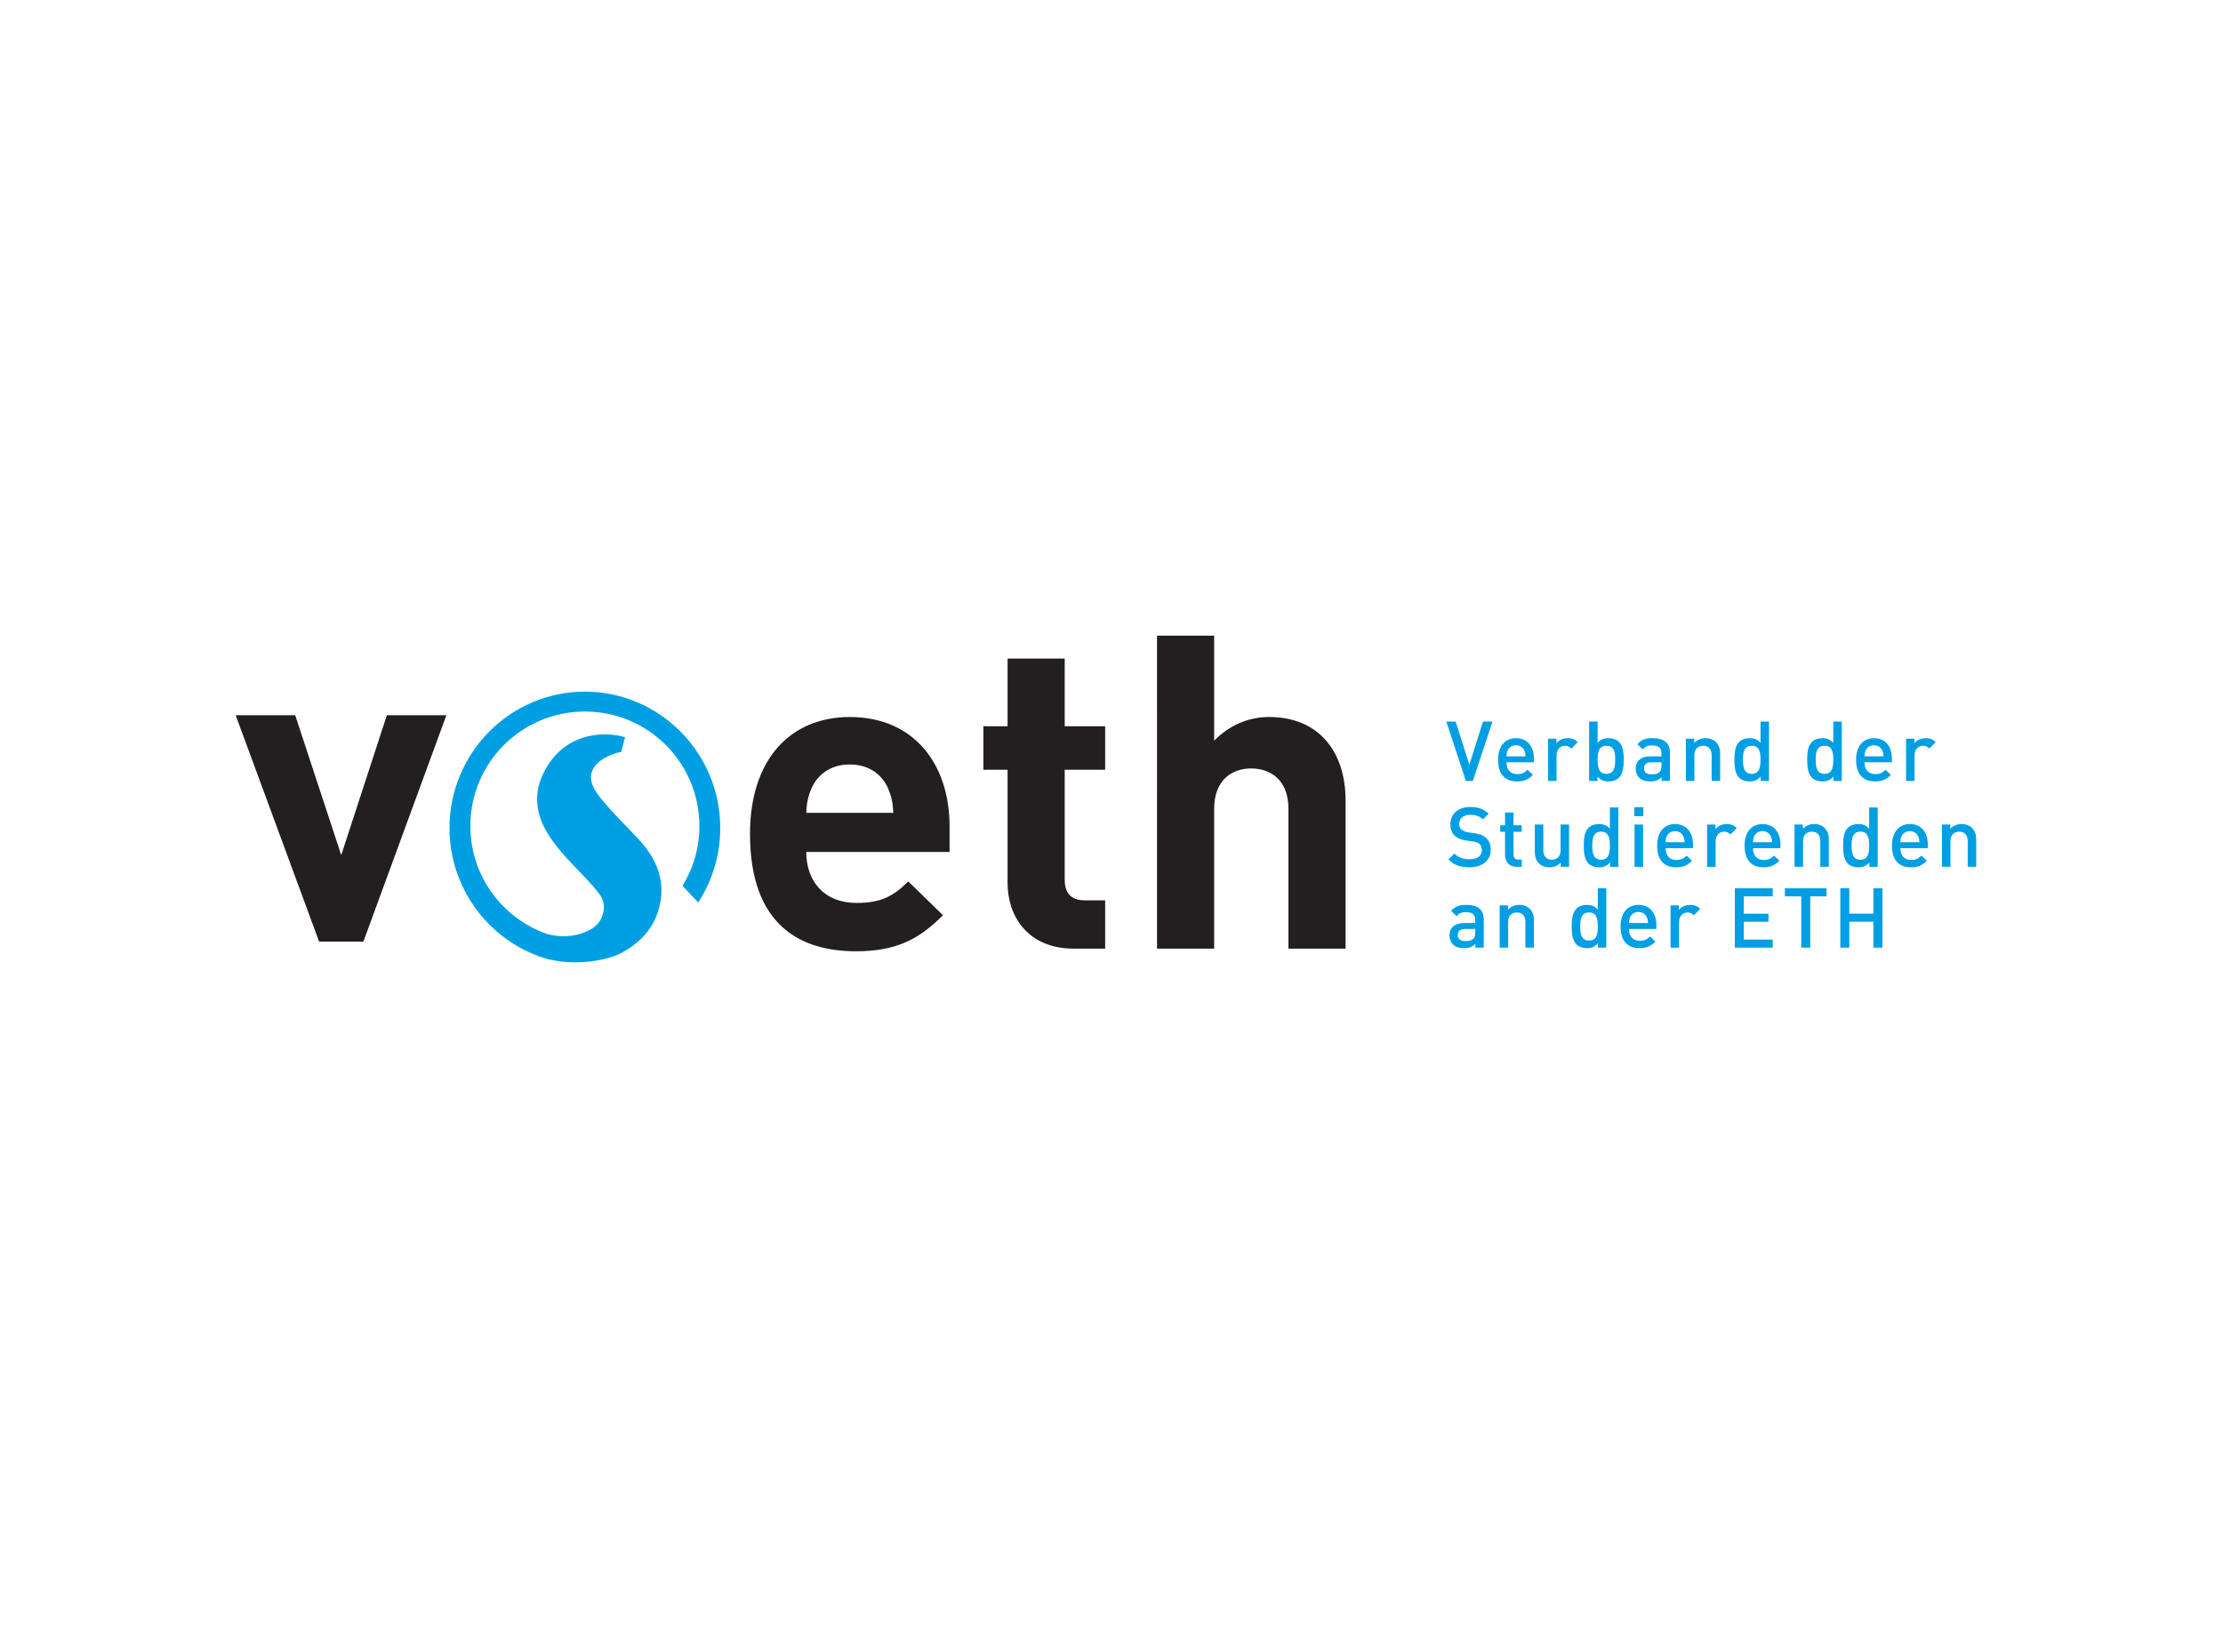 <?xml version="1.0" encoding="utf-8"?>
<!-- Generator: Adobe Illustrator 16.0.0, SVG Export Plug-In . SVG Version: 6.00 Build 0)  -->
<!DOCTYPE svg PUBLIC "-//W3C//DTD SVG 1.1//EN" "http://www.w3.org/Graphics/SVG/1.1/DTD/svg11.dtd">
<svg version="1.1" id="Layer_1" xmlns:serif="http://www.serif.com/"
	 xmlns="http://www.w3.org/2000/svg" xmlns:xlink="http://www.w3.org/1999/xlink" x="0px" y="0px" width="640.629px"
	 height="476.221px" viewBox="0 0 640.629 476.221" enable-background="new 0 0 640.629 476.221" xml:space="preserve">
<g>
	<path fill="#231F20" d="M255.917,227.167c-1.775-3.927-5.447-6.839-11.023-6.839c-5.574,0-9.244,2.912-11.019,6.839
		c-1.012,2.408-1.394,4.181-1.521,7.096h25.083C257.311,231.347,256.929,229.575,255.917,227.167z M232.354,245.534
		c0,8.488,5.195,14.697,14.443,14.697c7.22,0,10.766-2.028,14.945-6.209l10.009,9.755c-6.715,6.714-13.172,10.388-25.083,10.388
		c-15.58,0-30.53-7.096-30.53-33.822c0-21.536,11.657-33.696,28.756-33.696c18.37,0,28.755,13.429,28.755,31.543v7.345H232.354
		L232.354,245.534z"/>
	<path fill="#231F20" d="M309.494,273.406c-13.427,0-19.129-9.5-19.129-18.877v-32.683h-6.967v-12.54h6.967v-19.509h16.467v19.509
		h11.657v12.54h-11.657v31.671c0,3.799,1.775,5.955,5.702,5.955h5.955v13.934H309.494z"/>
	<path fill="#231F20" d="M371.307,273.406v-40.284c0-8.741-5.572-11.653-10.766-11.653c-5.195,0-10.641,3.04-10.641,11.653v40.284
		h-16.468V183.21h16.468v30.277c4.434-4.562,10.006-6.841,15.834-6.841c14.439,0,22.041,10.133,22.041,24.067v42.692H371.307
		L371.307,273.406z"/>
	<path fill="#231F20" d="M104.727,271.363H91.954L67.916,206.13h17.153l13.271,40.317l13.148-40.317h17.154L104.727,271.363z"/>
	<path fill="#009FE3" d="M168.548,199.333c-21.511,0-39.012,17.632-39.012,39.306c0,18.141,12.262,33.441,28.874,37.952v-0.068
		c2.346,0.568,4.873,0.825,7.379,0.825c5.314,0,10.533-1.151,13.687-2.91c4.958-2.767,8.305-6.506,9.947-11.117
		c1.759-4.939,1.577-9.809-0.548-14.468c-1.112-2.429-2.87-4.915-5.232-7.395l-4.949-5.18c-4.953-5.173-6.719-7.604-7.35-8.768
		c-0.724-1.281-1.443-3.212-0.766-5.114c0.378-1.066,1.521-3.074,4.922-4.57c1.987-0.874,3.077-1.053,3.515-1.085l1.098-4.286
		c-5.998-1.787-18.414-1.607-24.033,11.543c-1.658,3.871-1.734,8.089-0.227,12.196c1.328,3.625,4.151,7.676,8.634,12.38l4.268,4.49
		c3.103,3.243,4.246,4.896,4.652,5.703c0.783,1.574,0.837,3.253,0.169,5.136c-0.62,1.736-1.521,2.82-3.216,3.861
		c-0.942,0.576-5.978,3.354-12.882,1.361v0.001c-12.775-4.554-21.929-16.727-21.929-31.063c0-18.225,14.774-32.998,33-32.998
		c18.225,0,32.998,14.773,32.998,32.998c0,6.322-1.781,12.227-4.863,17.245l4.523,4.791c4.012-6.176,6.354-13.545,6.354-21.461
		C207.561,216.965,190.059,199.333,168.548,199.333z"/>
	<path fill="#009FE3" d="M430.114,207.963h-2.74l-3.939,12.444l-3.939-12.444h-2.69l5.622,17.104h2.018L430.114,207.963z"/>
	<path fill="#009FE3" d="M442.047,219.686v-1.082c0-3.459-1.896-5.861-5.164-5.861c-3.123,0-5.166,2.282-5.166,6.223
		c0,4.636,2.428,6.246,5.479,6.246c2.139,0,3.314-0.649,4.564-1.898l-1.563-1.465c-0.863,0.865-1.584,1.249-2.955,1.249
		c-1.992,0-3.098-1.322-3.098-3.411H442.047L442.047,219.686z M439.622,217.98h-5.477c0.023-0.744,0.07-1.105,0.311-1.657
		c0.385-0.913,1.275-1.538,2.428-1.538s2.018,0.625,2.402,1.538C439.526,216.875,439.598,217.236,439.622,217.98L439.622,217.98z"/>
	<path fill="#009FE3" d="M454.672,213.896c-0.842-0.841-1.73-1.153-2.908-1.153c-1.367,0-2.617,0.601-3.242,1.466v-1.322h-2.402
		v12.181h2.451v-7.398c0-1.683,1.105-2.739,2.426-2.739c0.842,0,1.273,0.264,1.826,0.816L454.672,213.896z"/>
	<path fill="#009FE3" d="M467.928,218.966c0-1.851-0.143-3.917-1.369-5.142c-0.672-0.672-1.73-1.081-2.955-1.081
		c-1.297,0-2.305,0.313-3.195,1.37v-6.15h-2.449v17.104h2.402v-1.297c0.912,1.105,1.898,1.441,3.219,1.441
		c1.225,0,2.307-0.409,2.979-1.082C467.786,222.905,467.928,220.814,467.928,218.966L467.928,218.966z M465.479,218.966
		c0,2.162-0.313,4.06-2.523,4.06s-2.547-1.897-2.547-4.06s0.336-4.036,2.547-4.036S465.479,216.803,465.479,218.966z"/>
	<path fill="#009FE3" d="M481.254,225.067v-8.145c0-2.762-1.682-4.18-5.021-4.18c-2.018,0-3.219,0.409-4.373,1.754l1.611,1.513
		c0.672-0.864,1.32-1.176,2.666-1.176c1.898,0,2.666,0.744,2.666,2.281v0.865h-3.219c-2.787,0-4.205,1.466-4.205,3.507
		c0,1.034,0.336,1.97,0.961,2.619c0.746,0.744,1.754,1.105,3.268,1.105s2.354-0.361,3.244-1.249v1.104H481.254L481.254,225.067z
		 M478.803,220.671c0,0.864-0.168,1.441-0.527,1.803c-0.65,0.624-1.346,0.695-2.283,0.695c-1.537,0-2.234-0.624-2.234-1.729
		s0.744-1.753,2.186-1.753h2.859V220.671L478.803,220.671z"/>
	<path fill="#009FE3" d="M495.715,225.067v-7.783c0-1.37-0.289-2.523-1.227-3.437c-0.721-0.695-1.752-1.104-3.002-1.104
		c-1.227,0-2.402,0.457-3.244,1.37v-1.227h-2.402v12.181h2.451v-7.424c0-1.874,1.152-2.714,2.523-2.714
		c1.367,0,2.449,0.816,2.449,2.714v7.424H495.715L495.715,225.067z"/>
	<path fill="#009FE3" d="M509.799,225.067v-17.104h-2.449v6.15c-0.891-1.058-1.898-1.37-3.195-1.37
		c-1.225,0-2.283,0.409-2.955,1.081c-1.227,1.225-1.369,3.291-1.369,5.142c0,1.849,0.143,3.939,1.369,5.164
		c0.672,0.673,1.754,1.082,2.979,1.082c1.32,0,2.307-0.336,3.219-1.441v1.297H509.799L509.799,225.067z M507.35,218.966
		c0,2.162-0.313,4.06-2.523,4.06s-2.547-1.897-2.547-4.06s0.336-4.036,2.547-4.036S507.35,216.803,507.35,218.966z"/>
	<path fill="#009FE3" d="M530.772,225.067v-17.104h-2.451v6.15c-0.889-1.058-1.898-1.37-3.195-1.37
		c-1.225,0-2.281,0.409-2.953,1.081c-1.227,1.225-1.371,3.291-1.371,5.142c0,1.849,0.145,3.939,1.371,5.164
		c0.672,0.673,1.752,1.082,2.979,1.082c1.32,0,2.307-0.336,3.219-1.441v1.297H530.772L530.772,225.067z M528.321,218.966
		c0,2.162-0.313,4.06-2.521,4.06c-2.211,0-2.547-1.897-2.547-4.06s0.336-4.036,2.547-4.036
		C528.008,214.929,528.321,216.803,528.321,218.966z"/>
	<path fill="#009FE3" d="M545.219,219.686v-1.082c0-3.459-1.896-5.861-5.164-5.861c-3.123,0-5.166,2.282-5.166,6.223
		c0,4.636,2.428,6.246,5.479,6.246c2.139,0,3.314-0.649,4.564-1.898l-1.561-1.465c-0.865,0.865-1.586,1.249-2.957,1.249
		c-1.992,0-3.098-1.322-3.098-3.411H545.219L545.219,219.686z M542.793,217.98h-5.477c0.023-0.744,0.07-1.105,0.311-1.657
		c0.385-0.913,1.275-1.538,2.428-1.538c1.154,0,2.018,0.625,2.402,1.538C542.698,216.875,542.77,217.236,542.793,217.98
		L542.793,217.98z"/>
	<path fill="#009FE3" d="M557.844,213.896c-0.842-0.841-1.729-1.153-2.908-1.153c-1.367,0-2.617,0.601-3.242,1.466v-1.322h-2.402
		v12.181h2.451v-7.398c0-1.683,1.105-2.739,2.426-2.739c0.842,0,1.273,0.264,1.826,0.816L557.844,213.896z"/>
	<path fill="#009FE3" d="M429.61,244.941c0-1.464-0.457-2.69-1.395-3.507c-0.721-0.648-1.609-1.032-3.195-1.272l-1.945-0.288
		c-0.793-0.121-1.489-0.409-1.922-0.794c-0.457-0.407-0.649-0.961-0.649-1.586c0-1.513,1.105-2.665,3.124-2.665
		c1.441,0,2.666,0.312,3.723,1.32l1.658-1.634c-1.465-1.369-3.051-1.945-5.309-1.945c-3.556,0-5.718,2.041-5.718,5.021
		c0,1.394,0.407,2.475,1.249,3.267c0.744,0.698,1.85,1.179,3.242,1.37l2.018,0.289c1.01,0.144,1.441,0.312,1.875,0.721
		c0.457,0.407,0.672,1.032,0.672,1.777c0,1.657-1.297,2.618-3.531,2.618c-1.754,0-3.122-0.385-4.371-1.634l-1.73,1.706
		c1.635,1.657,3.483,2.259,6.055,2.259C427.038,249.964,429.61,248.09,429.61,244.941L429.61,244.941z"/>
	<path fill="#009FE3" d="M438.534,249.819v-2.091h-1.01c-0.912,0-1.346-0.528-1.346-1.417v-6.582h2.355v-1.874h-2.355v-3.699h-2.449
		v3.699h-1.395v1.874h1.395v6.702c0,1.754,1.057,3.388,3.338,3.388H438.534L438.534,249.819z"/>
	<path fill="#009FE3" d="M452.182,249.819v-12.181h-2.451v7.424c0,1.874-1.152,2.714-2.523,2.714c-1.369,0-2.451-0.816-2.451-2.714
		v-7.424h-2.449v7.783c0,1.37,0.287,2.523,1.227,3.437c0.721,0.696,1.752,1.105,3.002,1.105c1.225,0,2.402-0.458,3.244-1.37v1.226
		H452.182L452.182,249.819z"/>
	<path fill="#009FE3" d="M466.385,249.819v-17.104h-2.451v6.149c-0.891-1.057-1.898-1.37-3.195-1.37
		c-1.225,0-2.281,0.409-2.955,1.082c-1.227,1.225-1.369,3.291-1.369,5.142c0,1.849,0.143,3.939,1.369,5.164
		c0.674,0.673,1.754,1.082,2.979,1.082c1.32,0,2.307-0.337,3.221-1.441v1.297H466.385L466.385,249.819z M463.934,243.718
		c0,2.162-0.313,4.059-2.523,4.059s-2.547-1.896-2.547-4.059s0.336-4.036,2.547-4.036S463.934,241.555,463.934,243.718z"/>
	<path fill="#009FE3" d="M473.504,249.819v-12.181h-2.451v12.181H473.504z M473.577,235.236v-2.595h-2.594v2.595H473.577z"/>
	<path fill="#009FE3" d="M487.891,244.438v-1.082c0-3.46-1.896-5.862-5.164-5.862c-3.123,0-5.166,2.283-5.166,6.224
		c0,4.636,2.428,6.246,5.479,6.246c2.139,0,3.314-0.649,4.564-1.899l-1.561-1.464c-0.865,0.864-1.586,1.249-2.957,1.249
		c-1.992,0-3.098-1.322-3.098-3.411h7.904H487.891z M485.467,242.731h-5.479c0.023-0.744,0.072-1.104,0.313-1.656
		c0.383-0.913,1.273-1.538,2.426-1.538c1.154,0,2.02,0.625,2.402,1.538C485.37,241.627,485.442,241.987,485.467,242.731
		L485.467,242.731z"/>
	<path fill="#009FE3" d="M500.516,238.647c-0.842-0.84-1.729-1.153-2.906-1.153c-1.369,0-2.619,0.602-3.242,1.467v-1.322h-2.402
		v12.181h2.449v-7.399c0-1.682,1.105-2.738,2.426-2.738c0.842,0,1.273,0.264,1.826,0.816L500.516,238.647z"/>
	<path fill="#009FE3" d="M513.086,244.438v-1.082c0-3.46-1.898-5.862-5.166-5.862c-3.123,0-5.164,2.283-5.164,6.224
		c0,4.636,2.426,6.246,5.477,6.246c2.139,0,3.316-0.649,4.564-1.899l-1.563-1.464c-0.863,0.864-1.584,1.249-2.953,1.249
		c-1.994,0-3.1-1.322-3.1-3.411H513.086z M510.659,242.731h-5.477c0.025-0.744,0.072-1.104,0.313-1.656
		c0.385-0.913,1.273-1.538,2.426-1.538s2.018,0.625,2.402,1.538C510.563,241.627,510.635,241.987,510.659,242.731L510.659,242.731z"
		/>
	<path fill="#009FE3" d="M527.032,249.819v-7.783c0-1.37-0.289-2.523-1.227-3.437c-0.721-0.696-1.752-1.105-3.002-1.105
		c-1.227,0-2.402,0.458-3.244,1.37v-1.226h-2.402v12.181h2.451v-7.424c0-1.874,1.152-2.714,2.523-2.714
		c1.367,0,2.449,0.816,2.449,2.714v7.424H527.032L527.032,249.819z"/>
	<path fill="#009FE3" d="M541.116,249.819v-17.104h-2.451v6.149c-0.889-1.057-1.896-1.37-3.193-1.37
		c-1.227,0-2.283,0.409-2.957,1.082c-1.225,1.225-1.367,3.291-1.367,5.142c0,1.849,0.143,3.939,1.367,5.164
		c0.674,0.673,1.756,1.082,2.98,1.082c1.32,0,2.305-0.337,3.219-1.441v1.297H541.116L541.116,249.819z M538.665,243.718
		c0,2.162-0.311,4.059-2.521,4.059s-2.547-1.896-2.547-4.059s0.336-4.036,2.547-4.036S538.665,241.555,538.665,243.718z"/>
	<path fill="#009FE3" d="M555.563,244.438v-1.082c0-3.46-1.896-5.862-5.164-5.862c-3.123,0-5.166,2.283-5.166,6.224
		c0,4.636,2.428,6.246,5.477,6.246c2.139,0,3.316-0.649,4.564-1.899l-1.561-1.464c-0.865,0.864-1.586,1.249-2.955,1.249
		c-1.994,0-3.098-1.322-3.098-3.411H555.563z M553.137,242.731h-5.477c0.023-0.744,0.07-1.104,0.311-1.656
		c0.385-0.913,1.273-1.538,2.428-1.538c1.152,0,2.018,0.625,2.402,1.538C553.042,241.627,553.112,241.987,553.137,242.731
		L553.137,242.731z"/>
	<path fill="#009FE3" d="M569.508,249.819v-7.783c0-1.37-0.289-2.523-1.225-3.437c-0.721-0.696-1.754-1.105-3.004-1.105
		c-1.225,0-2.402,0.458-3.242,1.37v-1.226h-2.402v12.181h2.451v-7.424c0-1.874,1.152-2.714,2.521-2.714s2.449,0.816,2.449,2.714
		v7.424H569.508L569.508,249.819z"/>
	<path fill="#009FE3" d="M427.592,273.113v-8.143c0-2.764-1.684-4.181-5.023-4.181c-2.018,0-3.219,0.408-4.371,1.753l1.609,1.515
		c0.674-0.865,1.321-1.178,2.666-1.178c1.898,0,2.668,0.745,2.668,2.282v0.865h-3.219c-2.787,0-4.205,1.465-4.205,3.508
		c0,1.032,0.336,1.97,0.961,2.617c0.745,0.746,1.754,1.105,3.268,1.105s2.354-0.359,3.242-1.249v1.104h2.402H427.592z
		 M425.141,268.718c0,0.865-0.17,1.441-0.529,1.801c-0.648,0.625-1.346,0.698-2.283,0.698c-1.537,0-2.232-0.625-2.232-1.73
		c0-1.104,0.744-1.754,2.186-1.754h2.859V268.718z"/>
	<path fill="#009FE3" d="M442.051,273.115v-7.784c0-1.37-0.289-2.522-1.225-3.436c-0.721-0.696-1.756-1.105-3.004-1.105
		c-1.225,0-2.402,0.457-3.242,1.37v-1.226h-2.402v12.181h2.449v-7.424c0-1.874,1.154-2.715,2.521-2.715
		c1.371,0,2.451,0.817,2.451,2.715v7.424H442.051L442.051,273.115z"/>
	<path fill="#009FE3" d="M462.903,273.115V256.01h-2.449v6.15c-0.889-1.057-1.898-1.37-3.195-1.37c-1.227,0-2.283,0.409-2.955,1.082
		c-1.225,1.225-1.369,3.29-1.369,5.141c0,1.85,0.145,3.94,1.369,5.165c0.672,0.672,1.754,1.081,2.979,1.081
		c1.322,0,2.307-0.336,3.219-1.441v1.298H462.903L462.903,273.115z M460.454,267.012c0,2.162-0.313,4.06-2.523,4.06
		c-2.209,0-2.545-1.897-2.545-4.06s0.336-4.036,2.545-4.036C460.141,262.976,460.454,264.85,460.454,267.012z"/>
	<path fill="#009FE3" d="M477.35,267.733v-1.081c0-3.46-1.896-5.862-5.164-5.862c-3.123,0-5.166,2.283-5.166,6.223
		c0,4.636,2.428,6.246,5.479,6.246c2.139,0,3.314-0.649,4.564-1.898l-1.561-1.465c-0.865,0.865-1.586,1.25-2.957,1.25
		c-1.992,0-3.098-1.322-3.098-3.412H477.35L477.35,267.733z M474.924,266.027h-5.477c0.023-0.744,0.072-1.105,0.313-1.657
		c0.383-0.913,1.273-1.537,2.426-1.537c1.154,0,2.018,0.624,2.402,1.537C474.829,264.922,474.901,265.283,474.924,266.027
		L474.924,266.027z"/>
	<path fill="#009FE3" d="M489.973,261.943c-0.84-0.84-1.729-1.153-2.904-1.153c-1.371,0-2.621,0.602-3.244,1.466v-1.321h-2.402
		v12.181h2.449v-7.399c0-1.682,1.105-2.739,2.428-2.739c0.84,0,1.271,0.264,1.826,0.817L489.973,261.943z"/>
	<path fill="#009FE3" d="M510.875,273.115v-2.331h-8.336v-5.142h7.111v-2.306h-7.111v-4.997h8.336v-2.33h-10.932v17.105H510.875
		L510.875,273.115z"/>
	<path fill="#009FE3" d="M526.389,258.34v-2.33h-12.012v2.33h4.709v14.775h2.594V258.34H526.389L526.389,258.34z"/>
	<path fill="#009FE3" d="M542.475,273.115V256.01h-2.594v7.304h-6.943v-7.304h-2.594v17.105h2.594v-7.473h6.943v7.473H542.475
		L542.475,273.115z"/>
</g>
</svg>
